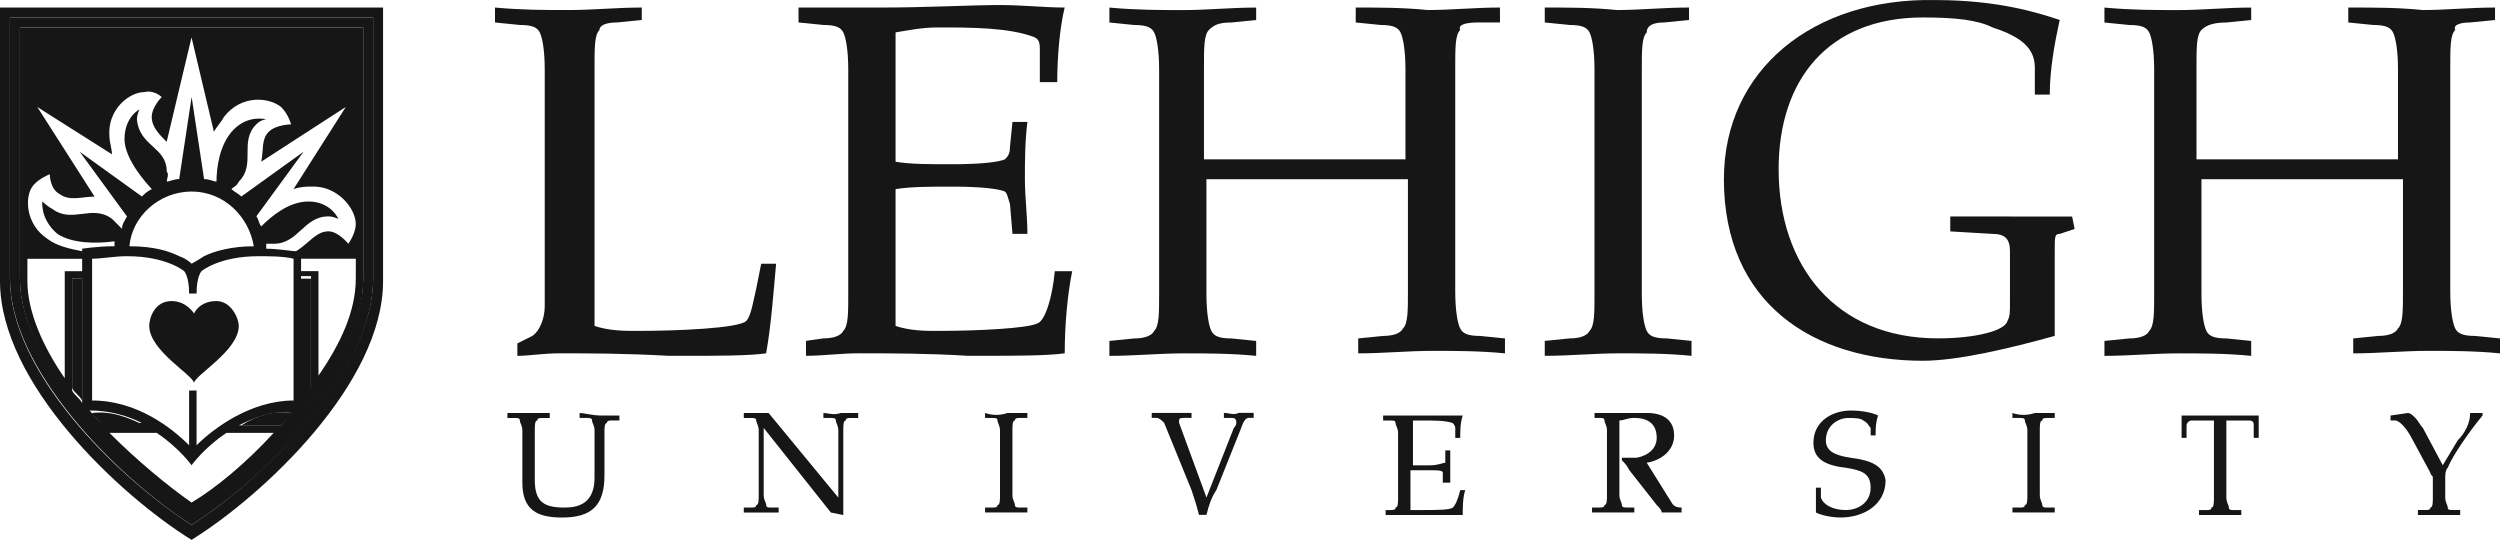 <?xml version="1.0" encoding="UTF-8"?><svg id="Layer_2" xmlns="http://www.w3.org/2000/svg" viewBox="0 0 750 161.96"><defs><style>.cls-1{fill:#171616;}</style></defs><g id="Layer_1-2"><path class="cls-1" d="m108.96,83.6c0,24.63-29.1,55.22-51.49,69.4-21.64-14.18-51.49-44.78-51.49-69.4V8.23h102.98v75.37ZM2.99,5.24v78.36c0,26.87,31.34,58.96,54.48,73.88,23.13-14.93,54.48-46.27,54.48-73.88V5.24H2.99Z"/><path class="cls-1" d="m24.63,83.6h-2.99v32.84c.75,1.49,2.24,2.24,2.99,3.73v-36.57Z"/><path class="cls-1" d="m72.39,127.63h11.94c1.49-1.49,2.24-2.24,2.99-3.73-5.22-.75-10.45.75-14.93,3.73"/><path class="cls-1" d="m93.28,83.6h-2.99v37.31c.75-1.49,2.24-2.24,2.99-3.73v-33.58Z"/><path class="cls-1" d="m43.28,127.63c-4.48-2.24-9.7-4.48-15.67-3.73.75,1.49,2.24,2.24,2.99,3.73h12.69Z"/><path class="cls-1" d="m64.93,90.32c-5.22,0-6.72,3.73-6.72,3.73,0,0-2.24-3.73-6.72-3.73-5.22,0-6.72,5.22-6.72,7.46,0,7.46,13.43,14.92,13.43,17.16,0-2.24,13.43-9.7,13.43-17.16,0-2.24-2.24-7.46-6.72-7.46"/><path class="cls-1" d="m111.94,83.6c0,26.87-31.34,58.96-54.48,73.88C34.33,142.56,2.98,111.21,2.98,83.6V5.24h108.96v78.36ZM0,2.26v82.09c0,30.6,35.82,64.18,57.46,77.61,21.64-13.43,57.46-47.01,57.46-77.61V2.26H0Z"/><path class="cls-1" d="m47.02,129.87c6.72,4.48,10.45,9.7,10.45,9.7,0,0,3.73-5.22,10.45-9.7h14.18c-8.21,8.96-17.17,16.42-24.63,20.9-7.46-5.23-16.42-12.69-24.63-20.9h14.18Zm-20.15-6.72c5.97,0,11.19,1.49,15.67,3.73h-11.94c-1.49-.75-2.24-2.24-3.73-3.73m-5.22-39.55h2.99v37.31c-.75-1.49-2.24-2.24-2.99-3.73v-33.58Zm-2.24,29.85c-6.72-9.7-11.19-20.15-11.19-29.1v-6.72h16.42v3.73h-5.22v32.09Zm-9.7-57.46c1.49-2.24,5.22-3.73,5.22-3.73,0,0,0,4.48,2.99,5.97,2.98,2.24,6.72.75,10.45.75l-17.17-26.87,22.39,14.18c0-1.49-.75-3.73-.75-5.23-.75-8.21,5.97-13.43,10.45-13.43,2.99-.75,5.22,1.49,5.22,1.49,0,0-2.99,2.98-2.99,5.97s2.24,5.22,4.48,7.46l7.46-31.34,6.72,28.36c.75-1.49,2.24-2.99,2.99-4.48,5.22-6.72,13.43-5.97,17.17-2.99,2.24,2.24,2.99,5.22,2.99,5.22,0,0-4.48,0-6.72,2.24-2.24,2.24-1.49,5.22-2.24,8.95l25.37-16.42-15.67,24.63c2.24-.75,3.73-.75,5.97-.75,7.46,0,12.69,6.72,12.69,11.19,0,2.98-2.24,5.97-2.24,5.97,0,0-2.99-3.73-5.97-3.73-3.73,0-5.97,3.73-9.7,5.97-1.49,0-5.22-.75-8.95-.75v-1.49h2.24c7.46,0,8.96-8.21,16.42-8.21,1.49,0,2.99.75,2.99.75,0,0-2.24-5.22-8.96-5.22-5.97,0-11.19,4.48-14.18,7.46-.75-.75-.75-2.24-1.49-2.99l14.18-19.4-18.66,13.43c-.75-.75-2.24-1.49-2.99-2.24.75-.75,1.49-.75,2.24-2.24,5.22-5.23,0-11.94,5.22-17.17,1.49-1.49,2.99-1.49,2.99-1.49,0,0-5.22-1.49-9.7,2.99-4.48,4.48-5.22,11.94-5.22,15.67-.75,0-2.24-.75-3.73-.75l-3.73-24.63-3.73,24.63c-1.49,0-2.99.75-3.73.75,0-.75.75-2.24,0-2.99,0-7.46-8.21-7.46-8.95-15.67,0-1.49.75-2.99.75-2.99,0,0-4.48,2.24-4.48,8.96,0,5.97,6.72,13.43,8.21,14.93-1.49.75-2.24,1.49-2.99,2.24l-18.66-13.43,14.18,19.4c-.75,1.49-1.49,2.24-1.49,3.73-1.49-1.49-2.24-2.24-2.99-2.99-5.97-4.48-11.94,1.49-17.91-2.98-1.49-.75-2.99-2.24-2.99-2.24,0,0-.75,5.22,4.48,9.7,4.48,2.99,11.94,2.99,17.16,2.24v1.49c-5.22,0-9.7.75-9.7.75v.75c-3.73-.75-7.46-1.49-10.45-3.73-6.72-4.48-6.72-12.69-4.48-15.67m97.01,27.61c0,9.7-4.48,19.4-11.19,29.1v-31.34h-5.22v-3.73h16.42v5.97Zm-13.43,32.84c-.75,1.49-2.24,2.24-2.99,3.73v-37.31h2.99v33.58Zm-54.48-42.54c.75-8.96,8.96-16.42,18.66-16.42s17.16,7.46,18.66,16.42c-6.72,0-11.94,1.49-14.93,2.98-2.24,1.49-3.73,2.24-3.73,2.24,0,0-1.49-1.49-3.73-2.24-2.99-1.49-7.46-2.98-14.93-2.98m17.91,43.28v16.42c-5.22-5.22-15.67-13.43-29.1-13.43v-42.54c2.99,0,6.72-.75,10.45-.75,11.94,0,17.16,4.48,17.16,4.48,0,0,1.49,1.49,1.49,6.72h2.24c0-5.22,1.49-6.72,1.49-6.72,0,0,5.22-4.48,17.16-4.48,2.99,0,7.46,0,10.45.75v42.54c-12.69,0-23.88,8.21-29.1,13.43v-16.42h-2.24Zm27.61,10.45h-12.69c4.48-2.24,9.7-4.48,15.67-3.73-.75.75-1.49,2.24-2.99,3.73m-26.87,26.12c21.64-14.18,51.49-44.78,51.49-69.4V8.23H5.97v75.37c0,25.37,29.85,55.22,51.49,70.15"/><path class="cls-1" d="m173.88,123.9v1.49h2.24c.75,0,1.49,0,1.49.75s.75,1.49.75,2.99v14.18c0,7.46-4.48,8.96-8.96,8.96-5.97,0-8.96-1.49-8.96-8.21v-14.92c0-1.49,0-2.99.75-2.99,0-.75.75-.75,1.49-.75h2.24v-1.49h-12.69v1.49h2.24c.75,0,1.49,0,1.49.75s.75,1.49.75,2.99v15.67c0,8.21,4.48,10.45,11.94,10.45,8.96,0,12.69-3.73,12.69-12.69v-12.69c0-1.49,0-2.98.75-2.98,0-.75.75-.75,1.49-.75h2.24v-1.49h-5.22c-2.99,0-5.22-.75-6.72-.75"/><path class="cls-1" d="m247.02,123.9v1.49h2.24c.75,0,1.49,0,1.49.75s.75,1.49.75,2.99v20.15l-20.9-25.37h-7.46v1.49h2.24c.75,0,1.49,0,1.49.75s.75,1.49.75,2.99v19.4c0,1.49,0,2.98-.75,2.98,0,.75-.75.75-1.49.75h-2.24v1.49h10.45v-1.49h-2.24c-.75,0-1.49,0-1.49-.75s-.75-1.49-.75-2.98v-20.15l20.15,25.37,3.73.75v-25.37c0-1.49,0-2.99.74-2.99,0-.75.75-.75,1.49-.75h2.24v-1.49h-5.22c-2.24.75-3.73,0-5.22,0"/><path class="cls-1" d="m295.52,123.9v1.49h2.24c.75,0,1.49,0,1.49.75s.75,1.49.75,2.99v19.4c0,1.49,0,2.98-.75,2.98,0,.75-.75.75-1.49.75h-2.24v1.49h12.69v-1.49h-2.24c-.75,0-1.49,0-1.49-.75s-.75-1.49-.75-2.98v-19.4c0-1.49,0-2.99.75-2.99,0-.75.75-.75,1.49-.75h2.24v-1.49h-5.97c-2.24.75-4.48.75-6.71,0"/><path class="cls-1" d="m367.17,123.9v1.49h2.24c.75,0,1.49,0,1.49,1.49q0,.75-.75,1.49l-8.21,20.89-8.21-22.39v-.75c0-.75.74-.75,1.49-.75h2.24v-1.49h-11.94v1.49h1.49c.75,0,1.49.75,2.24,1.49l8.21,20.15c.75,2.24,1.49,4.48,2.24,7.46h2.24c.75-2.99,1.49-5.22,2.98-7.46l7.46-18.66c.74-2.24,1.49-2.99,2.24-2.99h1.49v-1.49h-4.48c-1.49.75-2.99,0-4.48,0"/><path class="cls-1" d="m435.82,152.26c-.74.75-5.22.75-8.95.75h-3.73v-11.94h5.22c2.98,0,4.48,0,4.48.75v2.99h2.24v-9.7h-1.49v3.73c-.75,0-2.24.75-4.48.75h-5.22v-13.43h3.73c2.98,0,5.97,0,8.21.75,0,0,.75.75.75,1.49v2.98h1.49c0-2.24,0-4.48.75-6.72h-23.88v1.49h2.24c.75,0,1.49,0,1.49.75s.75,1.49.75,2.98v19.4c0,1.49,0,2.98-.75,2.98,0,.75-.75.75-1.49.75h-1.49v1.49h23.13c0-2.24,0-5.22.75-7.46h-1.49c-.75,2.99-1.49,4.48-2.24,5.22"/><path class="cls-1" d="m494.03,138.82c4.48-.75,8.21-3.73,8.21-8.21,0-2.98-1.49-6.72-8.21-6.72h-15.67v1.49h1.49c.75,0,1.49,0,1.49.75s.75,1.49.75,2.99v19.4c0,1.49,0,2.98-.75,2.98,0,.75-.75.75-1.49.75h-2.24v1.49h12.69v-1.49h-2.24c-.75,0-1.49,0-1.49-.75s-.75-1.49-.75-2.98v-22.39c1.49,0,2.24-.75,4.48-.75,3.73,0,6.71,1.49,6.71,5.97,0,2.98-2.24,5.22-5.97,5.97h-4.48v.75c.74.75,1.49,1.49,2.24,2.98l8.21,10.45c.75.75,1.49,1.49,1.49,2.24h5.97v-1.49c-.75,0-2.24,0-2.99-1.49l-7.46-11.94Z"/><path class="cls-1" d="m555.22,137.33c-5.22-.75-7.46-2.24-7.46-5.22,0-4.48,3.73-6.72,6.72-6.72,1.49,0,3.73,0,4.48.75,1.49.75,1.49,1.49,2.24,2.24v2.24h1.49c0-2.24,0-3.73.74-5.97-1.49-.75-4.48-1.49-8.21-1.49-5.22,0-11.19,2.99-11.19,9.7,0,4.48,2.99,6.72,9.7,7.46,4.48.75,7.46,1.49,7.46,5.97s-3.73,6.72-7.46,6.72-6.71-1.49-7.46-3.73v-2.98h-1.49v7.46c1.49.75,4.48,1.49,7.47,1.49,6.71,0,13.43-3.73,13.43-11.19-.75-4.48-4.48-5.97-10.45-6.72"/><path class="cls-1" d="m603.73,123.9v1.49h2.24c.74,0,1.49,0,1.49.75s.75,1.49.75,2.99v19.4c0,1.49,0,2.98-.75,2.98,0,.75-.75.75-1.49.75h-2.24v1.49h12.69v-1.49h-2.24c-.75,0-1.49,0-1.49-.75s-.75-1.49-.75-2.98v-19.4c0-1.49,0-2.99.75-2.99,0-.75.75-.75,1.49-.75h2.24v-1.49h-5.97c-2.24.75-4.48.75-6.72,0"/><path class="cls-1" d="m670.15,124.65h-15.67v6.72h1.49v-3.73c0-.75.75-1.49,1.49-1.49h6.72v23.14c0,1.49,0,2.98-.75,2.98,0,.75-.74.75-1.49.75h-2.24v1.49h12.69v-1.49h-2.24c-.75,0-1.49,0-1.49-.75s-.75-1.49-.75-2.98v-23.14h6.72c1.49,0,1.49.75,1.49,1.49v3.73h1.49v-6.72h-7.46Z"/><path class="cls-1" d="m737.31,132.11l-4.48,7.46-5.97-11.19c-.75-.75-1.49-2.24-2.24-2.99s-1.49-1.49-2.24-1.49l-5.22.75v1.49h1.49c.75,0,2.98,1.49,5.22,5.97l5.23,9.7c0,.75.75.75.75,1.49v5.97c0,1.49,0,2.99-.75,2.99,0,.75-.75.75-1.49.75h-2.24v1.49h12.68v-1.49h-2.24c-.74,0-1.49,0-1.49-.75s-.75-1.49-.75-2.99v-5.97c0-.75,0-2.24.75-2.98,1.49-3.73,6.71-11.19,10.45-15.67v-.75h-3.73c0,2.98-1.49,5.97-3.73,8.21"/><path class="cls-1" d="m232.84,79.12h-4.48l-1.49,7.46c-.75,2.99-1.49,8.21-2.99,9.7-2.24,2.24-20.9,2.99-32.83,2.99-3.73,0-8.21,0-12.69-1.49V20.17c0-5.97,0-9.7,1.49-11.19,0-1.49,2.24-2.24,5.22-2.24l7.46-.75v-3.73c-7.46,0-14.92.75-21.64.75-7.46,0-14.18,0-22.39-.75v4.48l7.46.75c3.73,0,5.22.75,5.97,2.24.75,1.49,1.49,5.22,1.49,11.19v70.9c0,3.73-1.49,7.46-3.73,8.96l-4.48,2.24v3.73c3.73,0,7.46-.75,12.69-.75,8.96,0,19.4,0,32.83.75h4.48c9.7,0,19.4,0,24.63-.75,1.49-8.21,2.24-18.66,2.99-26.87"/><path class="cls-1" d="m311.2,97.03c-2.99,1.49-17.91,2.24-29.85,2.24-3.73,0-8.21,0-12.68-1.49v-41.04c4.48-.75,10.45-.75,17.16-.75,8.96,0,14.18.75,15.67,1.49.75.75.75,1.49,1.49,3.73l.75,8.96h4.48c0-5.22-.75-11.19-.75-16.42s0-11.2.75-17.16h-4.48l-.75,7.46c0,2.24-.74,2.98-1.49,3.73-1.49.75-6.72,1.49-15.67,1.49-7.46,0-12.69,0-17.16-.75V9.72c4.48-.75,8.21-1.49,12.68-1.49,9.7,0,21.64,0,29.11,2.99,1.49.75,1.49,2.24,1.49,3.73v9.7h5.22c0-7.46.75-16.42,2.24-22.39-5.97,0-12.69-.75-19.4-.75-8.21,0-22.39.75-35.08.75h-25.37v4.48l7.46.75c3.73,0,5.22.75,5.97,2.24.75,1.49,1.49,5.22,1.49,11.19v67.16c0,5.97,0,9.7-1.49,11.19-.75,1.49-2.99,2.24-5.97,2.24l-5.22.75v4.48c5.22,0,10.45-.75,15.67-.75,8.96,0,20.9,0,32.84.75h4.48c9.7,0,19.4,0,24.63-.75,0-8.21.75-17.17,2.24-24.63h-5.22c-.75,8.21-2.99,14.93-5.22,15.67"/><path class="cls-1" d="m406.72,2.26v4.48l7.46.75c3.73,0,5.22.75,5.97,2.24.74,1.49,1.49,5.23,1.49,11.19v26.87h-60.45v-27.61c0-5.97,0-9.7,1.49-11.19,1.49-1.49,2.98-2.24,6.71-2.24l7.46-.75v-3.73c-7.46,0-14.92.75-21.64.75-7.46,0-14.18,0-22.39-.75v4.48l7.46.75c3.73,0,5.22.75,5.97,2.24.75,1.49,1.49,5.23,1.49,11.19v67.16c0,5.97,0,9.7-1.49,11.2-.75,1.49-2.98,2.24-5.97,2.24l-7.46.75v4.48c7.46,0,14.92-.75,22.39-.75,6.72,0,14.18,0,21.64.75v-4.48l-7.46-.75c-3.73,0-5.22-.75-5.97-2.24-.75-1.49-1.49-5.22-1.49-11.2v-34.33h60.45v33.58c0,5.97,0,9.7-1.49,11.2-.74,1.49-2.99,2.24-5.97,2.24l-7.46.75v4.48c7.46,0,14.93-.75,22.39-.75,6.71,0,14.18,0,21.64.75v-4.48l-7.46-.75c-3.73,0-5.22-.75-5.97-2.24-.75-1.49-1.49-5.22-1.49-11.2V20.17c0-5.97,0-9.7,1.49-11.19-.75-1.49,1.49-2.24,5.22-2.24h6.71V2.26c-7.46,0-14.93.75-21.64.75-7.46-.75-14.18-.75-21.64-.75"/><path class="cls-1" d="m463.43,2.26v4.48l7.46.75c3.73,0,5.22.75,5.97,2.24.75,1.49,1.49,5.23,1.49,11.19v67.16c0,5.97,0,9.7-1.49,11.2-.75,1.49-2.99,2.24-5.97,2.24l-7.46.75v4.48c7.46,0,14.93-.75,22.39-.75,6.72,0,14.18,0,21.64.75v-4.48l-7.46-.75c-3.73,0-5.22-.75-5.97-2.24-.75-1.49-1.49-5.22-1.49-11.2V20.91c0-5.97,0-9.7,1.49-11.19,0-2.24,2.24-2.98,5.22-2.98l7.46-.75v-3.73c-7.46,0-14.93.75-21.64.75-7.46-.75-14.18-.75-21.64-.75"/><path class="cls-1" d="m602.99,64.94h-17.91v4.48l12.68.75c3.73,0,5.23,1.49,5.23,5.22v14.93c0,3.73,0,4.48-.75,5.97-.75,2.99-9.7,5.22-20.89,5.22-30.6,0-47.76-21.64-47.76-50.75,0-26.87,14.92-45.52,43.28-45.52,9.7,0,16.42.75,20.89,2.99,6.72,2.24,12.69,5.22,12.69,11.94v8.21h4.48c0-7.46,1.49-15.67,2.98-22.39-6.72-2.24-18.66-5.97-37.31-5.97-36.57-.75-63.43,20.89-63.43,53.73,0,37.31,26.86,54.48,59.7,54.48,10.45,0,26.12-3.73,39.55-7.46v-25.37c0-4.48,0-5.22,1.49-5.22l4.48-1.49-.75-3.73h-18.66Z"/><path class="cls-1" d="m704.48,2.26v4.48l7.46.75c3.73,0,5.22.75,5.97,2.24.75,1.49,1.49,5.23,1.49,11.19v26.87h-60.45v-27.61c0-5.97,0-9.7,1.49-11.19,1.49-1.49,3.73-2.24,7.46-2.24l7.46-.75v-3.73c-7.46,0-14.93.75-21.64.75-7.46,0-14.18,0-22.39-.75v4.48l7.46.75c3.73,0,5.22.75,5.97,2.24.75,1.49,1.49,5.23,1.49,11.19v67.16c0,5.97,0,9.7-1.49,11.2-.75,1.49-2.98,2.24-5.97,2.24l-7.46.75v4.48c7.46,0,14.93-.75,22.39-.75,6.72,0,14.18,0,21.64.75v-4.48l-7.46-.75c-3.73,0-5.22-.75-5.97-2.24-.75-1.49-1.49-5.22-1.49-11.2v-34.33h60.45v33.58c0,5.97,0,9.7-1.49,11.2-.75,1.49-2.99,2.24-5.97,2.24l-7.46.75v4.48c7.46,0,14.93-.75,22.39-.75,6.71,0,14.18,0,21.64.75v-4.48l-7.46-.75c-3.73,0-5.22-.75-5.97-2.24-.75-1.49-1.49-5.22-1.49-11.2V20.17c0-5.97,0-9.7,1.49-11.19-.75-1.49,1.49-2.24,4.48-2.24l7.46-.75v-3.73c-7.46,0-14.93.75-21.64.75-7.46-.75-14.18-.75-22.39-.75"/></g></svg>